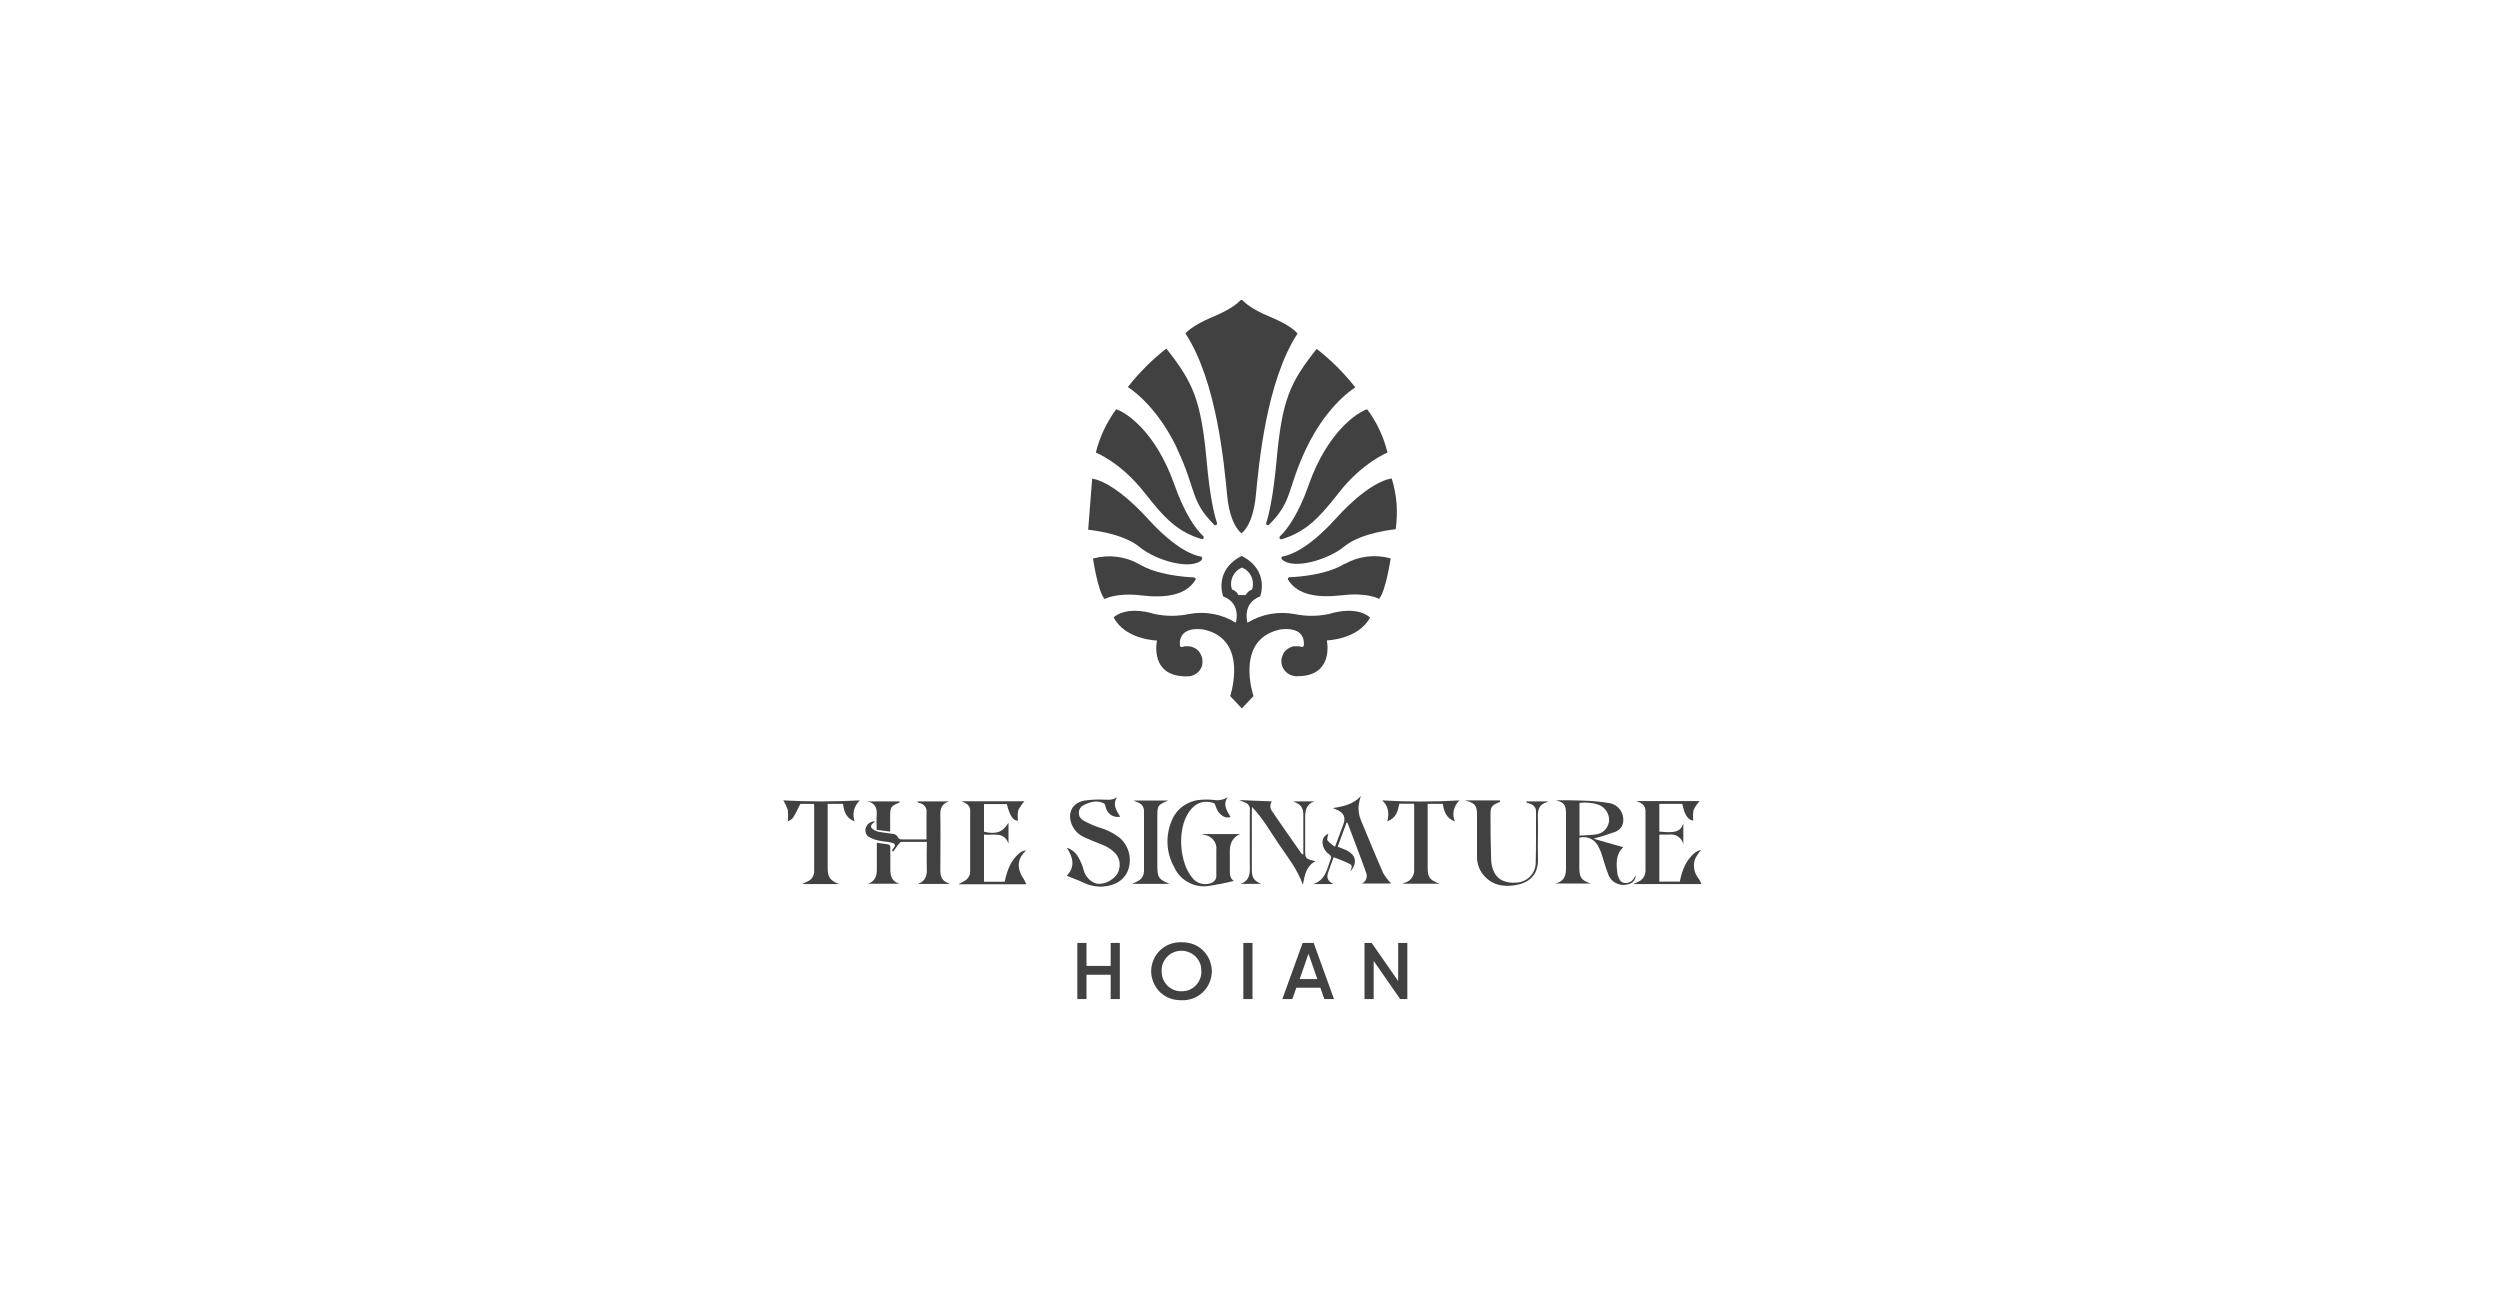<svg width="150" height="78" viewBox="0 0 150 78" fill="none" xmlns="http://www.w3.org/2000/svg">
<rect width="150" height="78" fill="white"/>
<path d="M75.97 31.374C75.97 31.374 75.97 31.424 75.97 31.444C75.97 31.464 75.99 31.484 76.01 31.494C76.03 31.504 76.05 31.514 76.08 31.514C76.1 31.514 76.13 31.504 76.14 31.484C77.58 30.054 77.2 29.374 78.38 26.894C79.66 24.214 81.32 23.244 81.32 23.244C80.64 22.384 79.87 21.604 79 20.934C77.38 22.974 76.92 24.004 76.59 27.674C76.39 29.794 76.14 30.864 75.97 31.394" fill="#414141"/>
<path d="M78.54 29.054C77.89 30.894 77.23 31.764 76.8 32.174C76.78 32.194 76.77 32.214 76.77 32.234C76.77 32.254 76.77 32.284 76.78 32.304C76.79 32.324 76.81 32.344 76.84 32.354C76.86 32.354 76.89 32.354 76.91 32.354C78.33 31.904 79.09 31.154 80.33 29.564C81.73 27.764 83.25 27.154 83.25 27.154C83.02 26.214 82.61 25.334 82.03 24.554C81.41 24.754 79.65 25.934 78.54 29.044" fill="#414141"/>
<path d="M83.49 28.715C83.49 28.715 82.29 28.755 80.14 31.125C78.47 32.965 77.38 33.315 76.97 33.385C76.95 33.385 76.93 33.395 76.92 33.404C76.91 33.414 76.89 33.434 76.89 33.455C76.89 33.474 76.89 33.495 76.89 33.514C76.89 33.535 76.9 33.554 76.92 33.565C77.58 34.205 79.68 33.594 80.65 32.794C81.69 31.934 83.74 31.755 83.74 31.755C83.89 30.735 83.81 29.684 83.5 28.695" fill="#414141"/>
<path d="M80.67 33.834C79.58 34.494 77.91 34.614 77.37 34.634C77.35 34.634 77.33 34.634 77.32 34.654C77.3 34.654 77.29 34.674 77.28 34.694C77.27 34.714 77.27 34.724 77.27 34.744C77.27 34.764 77.27 34.784 77.29 34.794C77.86 35.714 79.08 35.884 80.54 35.714C82.08 35.534 82.74 35.934 82.74 35.934C83.14 35.514 83.44 33.504 83.44 33.504C82.51 33.244 81.52 33.364 80.69 33.834H80.67Z" fill="#414141"/>
<path d="M74.5 31.984C74.5 31.984 75.17 31.574 75.35 29.734C75.53 27.894 75.97 22.904 77.85 20.014C77.85 20.014 77.57 19.574 76.17 18.994C75.15 18.574 74.73 18.204 74.57 18.034C74.56 18.024 74.55 18.014 74.53 18.004C74.51 17.994 74.5 18.004 74.49 18.004C74.48 18.004 74.46 18.004 74.45 18.004C74.44 18.004 74.42 18.014 74.41 18.034C74.25 18.204 73.83 18.564 72.81 18.994C71.41 19.574 71.13 20.014 71.13 20.014C73.02 22.904 73.45 27.904 73.63 29.734C73.81 31.564 74.48 31.984 74.48 31.984" fill="#414141"/>
<path d="M70.61 26.894C71.79 29.364 71.4 30.044 72.85 31.484C72.87 31.504 72.89 31.514 72.91 31.514C72.93 31.514 72.96 31.514 72.98 31.494C73 31.484 73.02 31.464 73.02 31.444C73.02 31.424 73.02 31.394 73.02 31.374C72.84 30.844 72.59 29.774 72.4 27.654C72.06 24.004 71.6 22.964 69.98 20.914C69.12 21.584 68.34 22.364 67.67 23.224C67.67 23.224 69.33 24.204 70.61 26.874" fill="#414141"/>
<path d="M68.67 29.554C69.9 31.144 70.67 31.904 72.09 32.344C72.11 32.344 72.14 32.344 72.16 32.344C72.18 32.344 72.2 32.324 72.21 32.294C72.22 32.274 72.23 32.244 72.22 32.224C72.22 32.204 72.2 32.174 72.19 32.164C71.76 31.754 71.1 30.884 70.45 29.044C69.34 25.914 67.59 24.754 66.97 24.554C66.4 25.334 65.98 26.214 65.75 27.154C65.75 27.154 67.27 27.754 68.67 29.564" fill="#414141"/>
<path d="M72.1 33.575C72.1 33.575 72.12 33.544 72.13 33.525C72.13 33.505 72.13 33.484 72.13 33.465C72.13 33.444 72.11 33.425 72.1 33.414C72.09 33.404 72.07 33.395 72.05 33.395C71.64 33.325 70.55 32.974 68.88 31.134C66.71 28.765 65.53 28.724 65.53 28.724L65.29 31.785C65.29 31.785 67.35 31.965 68.38 32.825C69.34 33.624 71.45 34.234 72.11 33.594" fill="#414141"/>
<path d="M68.47 35.724C69.93 35.894 71.15 35.724 71.72 34.804C71.72 34.784 71.74 34.774 71.74 34.754C71.74 34.734 71.74 34.714 71.73 34.704C71.73 34.684 71.71 34.674 71.69 34.664C71.67 34.664 71.66 34.654 71.64 34.644C71.1 34.624 69.43 34.504 68.34 33.844C67.5 33.374 66.51 33.254 65.58 33.514C65.58 33.514 65.88 35.534 66.28 35.944C66.28 35.944 66.94 35.544 68.48 35.724H68.47Z" fill="#414141"/>
<path d="M82.19 37.044C82.19 37.044 81.5 36.304 79.72 36.844C79.04 36.984 78.35 36.984 77.67 36.844C76.7 36.664 75.69 36.844 74.85 37.364C74.85 37.364 74.49 36.205 75.61 35.785C75.61 35.785 76.21 34.234 74.5 33.355C72.79 34.234 73.39 35.785 73.39 35.785C74.51 36.205 74.15 37.364 74.15 37.364C73.31 36.844 72.3 36.654 71.33 36.844C70.66 36.984 69.96 36.984 69.29 36.844C67.51 36.304 66.82 37.044 66.82 37.044C67.51 38.385 69.42 38.434 69.42 38.434C69.42 38.434 69.01 40.264 70.7 40.544C70.91 40.584 71.12 40.594 71.34 40.575C71.37 40.575 71.39 40.575 71.42 40.565C71.6 40.535 71.76 40.444 71.89 40.325C72.02 40.194 72.11 40.035 72.14 39.864V39.834C72.15 39.734 72.15 39.635 72.14 39.535C72.11 39.385 72.04 39.234 71.95 39.105C71.87 39.005 71.76 38.914 71.64 38.864C71.52 38.804 71.39 38.775 71.25 38.775H71.07C71.07 38.775 71 38.804 70.97 38.815H70.93C70.93 38.815 70.9 38.815 70.88 38.815C70.86 38.815 70.85 38.815 70.83 38.794C70.82 38.794 70.81 38.775 70.8 38.755C70.8 38.745 70.79 38.724 70.79 38.705C70.72 37.474 72.23 37.775 72.23 37.775C74.96 38.374 73.81 41.764 73.81 41.764L74.51 42.505L75.21 41.764C75.21 41.764 74.05 38.374 76.79 37.775C76.79 37.775 78.31 37.474 78.23 38.705C78.23 38.724 78.23 38.734 78.22 38.755C78.22 38.764 78.2 38.785 78.19 38.794C78.18 38.794 78.16 38.815 78.14 38.815C78.12 38.815 78.11 38.815 78.09 38.815C78.07 38.815 78.04 38.794 78.02 38.794L77.94 38.775H77.6C77.6 38.775 77.53 38.804 77.5 38.815C77.37 38.855 77.24 38.934 77.14 39.035L77.09 39.084C77.09 39.084 77.06 39.124 77.04 39.145C77.02 39.164 77.01 39.194 77 39.224C76.95 39.325 76.92 39.425 76.89 39.525C76.88 39.614 76.88 39.705 76.89 39.785C76.89 39.785 76.89 39.804 76.89 39.815C76.92 39.984 77 40.145 77.11 40.264C77.22 40.395 77.37 40.484 77.54 40.535L77.62 40.554L77.73 40.575H77.8C77.98 40.575 78.16 40.565 78.33 40.535C80.01 40.245 79.61 38.425 79.61 38.425C79.61 38.425 81.52 38.374 82.21 37.035M74.3 35.694C74.26 35.614 74.21 35.544 74.14 35.495C74.08 35.434 74 35.395 73.92 35.364C73.83 35.114 73.85 34.834 73.96 34.594C74.07 34.355 74.27 34.154 74.52 34.054C74.77 34.154 74.97 34.344 75.08 34.594C75.19 34.834 75.21 35.114 75.12 35.374C75.04 35.404 74.96 35.444 74.9 35.505C74.84 35.565 74.78 35.624 74.74 35.705H74.3V35.694Z" fill="#414141"/>
<path d="M66.64 56.575H67.19V59.944H66.64V58.484H65.19V59.944H64.64V56.575H65.19V57.955H66.64V56.575Z" fill="#414141"/>
<path d="M70.89 60.014C70.66 60.014 70.42 59.984 70.2 59.904C69.98 59.825 69.78 59.694 69.61 59.535C69.44 59.374 69.31 59.175 69.21 58.955C69.12 58.734 69.07 58.505 69.07 58.275C69.07 58.044 69.12 57.804 69.21 57.594C69.3 57.374 69.44 57.184 69.61 57.014C69.78 56.855 69.98 56.724 70.2 56.645C70.42 56.565 70.65 56.525 70.89 56.535C71.12 56.535 71.36 56.565 71.58 56.645C71.8 56.724 72 56.855 72.17 57.014C72.34 57.175 72.47 57.374 72.57 57.594C72.66 57.815 72.71 58.044 72.71 58.275C72.71 58.505 72.66 58.745 72.57 58.955C72.48 59.175 72.34 59.364 72.17 59.535C72 59.694 71.8 59.825 71.58 59.904C71.36 59.984 71.13 60.025 70.89 60.014ZM70.89 59.474C71.05 59.474 71.2 59.455 71.35 59.395C71.5 59.334 71.63 59.245 71.74 59.135C71.85 59.025 71.94 58.885 72 58.734C72.06 58.584 72.09 58.425 72.08 58.264C72.08 58.105 72.06 57.944 72 57.794C71.94 57.645 71.85 57.514 71.74 57.395C71.51 57.175 71.21 57.044 70.89 57.044C70.57 57.044 70.27 57.164 70.04 57.395C69.93 57.505 69.84 57.645 69.78 57.794C69.72 57.944 69.69 58.105 69.7 58.264C69.7 58.425 69.72 58.584 69.78 58.734C69.84 58.885 69.93 59.014 70.04 59.135C70.15 59.245 70.29 59.334 70.44 59.395C70.59 59.455 70.75 59.484 70.91 59.474" fill="#414141"/>
<path d="M75.15 56.575H74.6V59.944H75.15V56.575Z" fill="#414141"/>
<path d="M79.46 59.944L79.22 59.264H77.78L77.54 59.944H76.94L78.16 56.575H78.82L80.04 59.944H79.46ZM77.97 58.745H79.04L78.51 57.224L77.98 58.745H77.97Z" fill="#414141"/>
<path d="M83.89 56.575H84.44V59.944H84.01L82.42 57.654V59.944H81.87V56.575H82.3L83.89 58.864V56.575Z" fill="#414141"/>
<path d="M93.3 48.014C93.88 48.014 94.5 48.014 95.13 48.044C95.58 48.054 96.04 48.104 96.48 48.174C96.69 48.194 96.89 48.274 97.05 48.414C97.21 48.554 97.32 48.734 97.37 48.944C97.46 49.374 97.34 49.734 96.93 49.904C96.5 50.064 96.06 50.204 95.61 50.324L97.4 50.834C96.94 51.244 96.97 51.794 97.04 52.384C97.04 52.454 97.06 52.524 97.09 52.584C97.16 52.764 97.23 52.944 97.46 52.974C97.57 52.994 97.67 52.974 97.77 52.934C97.87 52.894 97.95 52.824 98.01 52.734C98.06 52.684 98.09 52.614 98.15 52.524C98.15 52.654 98.09 52.784 98 52.884C97.91 52.984 97.79 53.044 97.65 53.064C97.41 53.134 97.15 53.094 96.93 52.974C96.71 52.854 96.55 52.654 96.48 52.414C96.32 52.014 96.21 51.594 96.08 51.184C96.04 51.074 95.99 50.964 95.93 50.854C95.84 50.624 95.67 50.444 95.46 50.334C95.24 50.224 95 50.194 94.76 50.264V52.064C94.76 52.654 94.88 52.824 95.46 53.014H93.32C93.9 52.864 93.97 52.474 93.96 52.024V48.794C93.96 48.294 93.84 48.144 93.35 48.014H93.31M94.77 48.184V50.134C95.11 50.114 95.43 50.114 95.75 50.064C95.95 50.044 96.13 49.954 96.28 49.814C96.42 49.674 96.51 49.494 96.54 49.294C96.56 49.084 96.52 48.884 96.41 48.704C96.31 48.524 96.15 48.384 95.96 48.304C95.58 48.164 95.17 48.124 94.77 48.174V48.184Z" fill="#414141"/>
<path d="M73.66 47.834C73.34 48.294 73.63 48.654 73.83 49.014C73.54 49.154 73.14 48.895 72.99 48.505C72.94 48.395 72.91 48.215 72.83 48.184C72.63 48.114 72.42 48.094 72.21 48.114C71.72 48.194 71.41 48.544 71.19 48.974C70.65 50.014 70.81 51.775 71.52 52.645C71.64 52.815 71.82 52.944 72.02 53.005C72.22 53.065 72.44 53.065 72.63 52.995C72.74 52.965 72.83 52.904 72.9 52.815C72.96 52.724 72.99 52.614 72.98 52.505V51.005C73.01 50.794 72.95 50.575 72.81 50.404C72.68 50.234 72.48 50.124 72.27 50.094L72.08 50.044H74.41C73.997 50.218 73.79 50.558 73.79 51.065V52.175C73.79 52.434 73.78 52.694 74.03 52.855C73.52 52.984 73.01 53.084 72.49 53.164C72.08 53.215 71.66 53.145 71.29 52.934C70.92 52.734 70.63 52.425 70.46 52.044C70.21 51.605 70.07 51.114 70.05 50.614C70.03 50.114 70.13 49.614 70.34 49.154C70.48 48.834 70.71 48.554 71 48.355C71.29 48.154 71.62 48.025 71.97 47.995C72.25 47.965 72.54 47.965 72.82 47.995C73.11 48.044 73.4 47.995 73.65 47.834" fill="#414141"/>
<path d="M57.53 53.035C57.66 52.974 57.79 52.904 57.91 52.834C58 52.775 58.07 52.694 58.13 52.605C58.18 52.514 58.21 52.404 58.21 52.294V48.635C58.21 48.535 58.19 48.444 58.13 48.364C58.08 48.285 58 48.224 57.92 48.184C57.84 48.135 57.75 48.105 57.68 48.075H61.47C61.32 48.234 61.19 48.425 61.09 48.624C61.06 48.825 61.05 49.035 61.08 49.245C60.78 49.234 60.6 48.984 60.41 48.245H59.04V49.904C59.78 50.075 60.16 49.934 60.51 49.364V50.624C60.24 49.855 59.59 50.145 59.04 50.075V52.904H60.28C60.42 52.245 60.64 51.614 61.18 51.175C61.29 51.094 61.42 51.035 61.56 51.025C61.45 51.135 61.35 51.264 61.26 51.395C61 51.874 61.14 52.315 61.42 52.734C61.48 52.825 61.51 52.925 61.58 53.054H57.53V53.035Z" fill="#414141"/>
<path d="M98.04 53.025C98.16 52.974 98.28 52.914 98.39 52.855C98.5 52.794 98.58 52.705 98.64 52.594C98.7 52.484 98.73 52.364 98.73 52.245V48.675C98.73 48.304 98.49 48.175 98.18 48.065H101.98C101.83 48.224 101.7 48.414 101.61 48.614C101.58 48.815 101.57 49.025 101.6 49.234C101.29 49.215 101.07 48.904 100.94 48.234H99.56V49.895C100.44 49.984 100.83 49.944 101 49.395V50.664C100.96 50.474 100.86 50.315 100.7 50.205C100.54 50.094 100.35 50.044 100.16 50.075H99.56V52.895H100.79C100.92 52.224 101.15 51.614 101.69 51.164C101.8 51.084 101.93 51.025 102.06 50.995C101.92 51.164 101.8 51.344 101.7 51.544C101.63 51.745 101.62 51.965 101.66 52.175C101.7 52.385 101.8 52.584 101.94 52.745C102 52.834 102.04 52.934 102.08 53.044H98.03L98.04 53.025Z" fill="#414141"/>
<path d="M64.01 52.535C64.52 52.014 64.39 51.455 64.01 50.864C64.31 50.955 64.55 51.164 64.7 51.434C64.84 51.675 64.95 51.934 65.02 52.205C65.07 52.404 65.17 52.584 65.31 52.724C65.45 52.874 65.63 52.974 65.83 53.025C66.07 53.044 66.31 52.995 66.52 52.885C66.73 52.775 66.92 52.614 67.05 52.414C67.15 52.234 67.19 52.025 67.18 51.815C67.17 51.605 67.08 51.404 66.96 51.245C66.72 50.974 66.41 50.775 66.06 50.654C65.7 50.505 65.34 50.374 65 50.205C64.68 50.054 64.43 49.785 64.3 49.455C64.04 48.785 64.32 48.194 65.02 48.044C65.38 47.984 65.74 47.965 66.1 47.974C66.41 47.974 66.72 48.044 67.02 47.834C66.73 48.294 67 48.645 67.21 49.005C67.04 49.044 66.85 49.005 66.7 48.925C66.55 48.834 66.43 48.694 66.37 48.525C66.32 48.414 66.32 48.245 66.24 48.205C66.07 48.114 65.88 48.084 65.69 48.094C65.45 48.124 65.21 48.194 64.99 48.325C64.91 48.364 64.84 48.434 64.8 48.514C64.75 48.594 64.73 48.684 64.73 48.775C64.73 48.864 64.75 48.955 64.8 49.035C64.85 49.114 64.91 49.175 64.99 49.224C65.29 49.395 65.61 49.535 65.94 49.645C66.37 49.764 66.78 49.965 67.14 50.234C67.42 50.465 67.62 50.764 67.72 51.114C67.82 51.455 67.81 51.825 67.7 52.164C67.49 52.785 66.93 53.145 66.16 53.194C65.74 53.215 65.33 53.124 64.96 52.934C64.66 52.794 64.35 52.694 64.04 52.554" fill="#414141"/>
<path d="M80.02 51.434C79.9 51.764 79.78 52.064 79.68 52.374C79.58 52.684 79.68 52.884 80.01 53.044H78.79C79.57 52.804 79.63 52.064 79.87 51.464C79.89 51.414 79.82 51.314 79.77 51.274C79.66 51.204 79.57 51.114 79.5 51.004C79.43 50.894 79.38 50.774 79.36 50.644C79.33 50.524 79.36 50.394 79.41 50.274C79.47 50.164 79.57 50.074 79.7 50.034C79.68 50.154 79.6 50.334 79.65 50.424C79.78 50.574 79.93 50.704 80.1 50.804L80.51 49.704C80.54 49.634 80.56 49.564 80.59 49.494C80.77 49.044 80.63 48.744 80.16 48.564L79.97 48.484C80.62 48.384 81.21 48.254 81.65 47.764C81.6 47.924 81.56 48.084 81.53 48.244C81.48 48.574 81.53 48.914 81.66 49.224C82.1 50.274 82.53 51.334 82.99 52.384C83.12 52.614 83.29 52.824 83.47 53.014H81.71C81.83 52.964 81.92 52.864 81.97 52.744C82.02 52.624 82.02 52.484 81.97 52.364C81.61 51.354 81.22 50.364 80.85 49.364H80.79C80.62 49.844 80.44 50.304 80.26 50.804C80.42 50.864 80.58 50.924 80.74 50.994C81.2 51.204 81.38 51.504 81.26 51.894C81.21 52.034 81.13 52.164 81.03 52.274C81.15 51.914 81.15 51.904 80.79 51.744C80.55 51.634 80.31 51.544 80.03 51.434" fill="#414141"/>
<path d="M84.85 48.224H83.96C83.87 48.664 83.77 49.094 83.24 49.274C83.36 48.794 83.31 48.364 82.93 48.024C84.48 48.114 86.03 48.114 87.57 48.024C87.4 48.184 87.28 48.384 87.23 48.614C87.18 48.834 87.2 49.074 87.29 49.284C86.77 49.094 86.64 48.684 86.57 48.234H85.66V52.024C85.66 52.644 85.76 52.794 86.38 53.024H84.14L84.34 52.944C84.5 52.894 84.63 52.794 84.72 52.654C84.81 52.514 84.86 52.354 84.85 52.194V48.444C84.85 48.384 84.85 48.314 84.84 48.214" fill="#414141"/>
<path d="M56.99 53.035H55.07C55.51 52.885 55.63 52.554 55.61 52.124C55.59 51.594 55.61 51.065 55.61 50.514H54.05C54.05 50.514 53.95 50.605 53.91 50.654C53.8 50.804 53.7 50.955 53.59 51.094L53.51 51.044C53.51 51.044 53.56 50.955 53.59 50.914C53.76 50.715 53.73 50.614 53.48 50.554C53.22 50.495 52.97 50.495 52.72 50.434C52.51 50.395 52.32 50.315 52.13 50.215C52.04 50.154 51.97 50.065 51.94 49.955C51.91 49.844 51.92 49.734 51.96 49.635C52 49.525 52.08 49.434 52.17 49.374C52.27 49.315 52.38 49.275 52.49 49.275V49.294C52.39 49.404 52.18 49.505 52.29 49.675C52.4 49.794 52.56 49.874 52.72 49.904C53.01 49.965 53.3 49.984 53.59 50.035C53.64 50.035 53.69 50.054 53.74 50.084C53.78 50.114 53.82 50.145 53.85 50.194C53.93 50.385 54.07 50.364 54.22 50.364H55.59V48.794C55.6 48.724 55.59 48.645 55.59 48.575C55.57 48.505 55.54 48.434 55.5 48.385C55.46 48.325 55.4 48.275 55.34 48.245C55.28 48.205 55.21 48.184 55.14 48.175C55.12 48.175 55.09 48.154 55.08 48.145C55.06 48.124 55.05 48.105 55.04 48.084H56.95C56.54 48.205 56.41 48.465 56.42 48.885C56.44 49.995 56.42 51.094 56.42 52.205C56.42 52.684 56.55 52.864 56.99 53.035Z" fill="#414141"/>
<path d="M51.58 48.034C51.41 48.194 51.3 48.394 51.24 48.614C51.19 48.834 51.2 49.074 51.28 49.284C50.77 49.094 50.64 48.694 50.58 48.234H49.66V52.084C49.66 52.634 49.81 52.834 50.34 53.044H48.12C48.27 52.974 48.39 52.924 48.5 52.864C48.61 52.804 48.7 52.724 48.76 52.614C48.82 52.504 48.86 52.384 48.85 52.264V48.304C48.85 48.304 48.84 48.254 48.83 48.234H48.02C47.87 48.534 47.74 48.814 47.58 49.064C47.52 49.164 47.38 49.214 47.27 49.284C47.29 49.054 47.29 48.824 47.27 48.594C47.2 48.394 47.11 48.204 47 48.024C48.52 48.104 50.05 48.104 51.57 48.024" fill="#414141"/>
<path d="M78.2 51.274V48.934C78.2 48.454 78.07 48.274 77.59 48.084H78.88C78.37 48.234 78.31 48.634 78.31 49.084V51.104C78.31 51.454 78.35 51.514 78.69 51.614C78.77 51.634 78.85 51.654 78.93 51.674C78.36 51.964 78.29 52.514 78.17 53.084C77.86 52.184 77.28 51.454 76.76 50.694C76.24 49.934 75.8 49.134 75.12 48.414C75.12 48.544 75.11 48.584 75.11 48.634V52.204C75.11 52.664 75.25 52.854 75.67 53.034H74.43C74.89 52.884 75 52.534 74.99 52.104C74.99 50.944 74.98 49.784 74.99 48.624C75.01 48.524 74.99 48.414 74.93 48.324C74.87 48.234 74.79 48.174 74.68 48.144C74.56 48.094 74.44 48.034 74.36 48.004L76.32 48.084C76.25 48.164 76.22 48.264 76.22 48.374C76.22 48.484 76.26 48.584 76.32 48.664C76.89 49.514 77.49 50.344 78.08 51.204C78.09 51.224 78.13 51.234 78.18 51.274" fill="#414141"/>
<path d="M91.58 48.084H92.85C92.85 48.084 92.85 48.114 92.85 48.124C92.37 48.234 92.26 48.554 92.27 49.004C92.3 49.834 92.25 50.674 92.28 51.504C92.32 52.594 91.62 53.004 90.9 53.114C90.25 53.214 89.62 53.134 89.13 52.634C88.97 52.474 88.83 52.284 88.75 52.074C88.66 51.864 88.62 51.634 88.62 51.414V48.844C88.62 48.364 88.5 48.204 88.04 48.064L87.9 48.024H90C90 48.024 90 48.084 90 48.114C89.48 48.324 89.42 48.394 89.43 48.974C89.43 49.854 89.44 50.734 89.47 51.624C89.48 51.824 89.52 52.024 89.6 52.214C89.82 52.824 90.41 53.014 91.01 52.954C91.3 52.934 91.58 52.814 91.79 52.604C92 52.394 92.12 52.124 92.14 51.834C92.17 50.774 92.16 49.714 92.16 48.654C92.16 48.554 92.12 48.464 92.06 48.394C92 48.314 91.92 48.264 91.83 48.234C91.76 48.204 91.68 48.184 91.59 48.154V48.104L91.58 48.084Z" fill="#414141"/>
<path d="M70.16 53.034H67.93C68.05 52.984 68.17 52.924 68.29 52.854C68.4 52.794 68.49 52.714 68.55 52.604C68.61 52.494 68.64 52.374 68.64 52.254V48.664C68.64 48.554 68.61 48.454 68.56 48.364C68.5 48.274 68.42 48.204 68.32 48.164C68.2 48.104 68.08 48.064 68.01 48.034H70.09C69.45 48.304 69.44 48.324 69.44 49.024V51.954C69.44 52.644 69.52 52.764 70.16 53.024" fill="#414141"/>
<path d="M52.07 53.035C52.5 52.885 52.62 52.554 52.61 52.145V50.565C52.83 50.594 53.04 50.635 53.24 50.654C53.39 50.675 53.43 50.745 53.42 50.874V52.175C53.42 52.605 53.54 52.895 53.97 53.025H52.07V53.035Z" fill="#414141"/>
<path d="M53.41 49.895L52.6 49.794C52.6 49.505 52.58 49.215 52.6 48.934C52.64 48.505 52.52 48.184 52.06 48.084H53.98C53.98 48.084 53.98 48.154 53.97 48.154C53.45 48.364 53.41 48.414 53.41 48.995V49.904V49.895Z" fill="#414141"/>
</svg>
